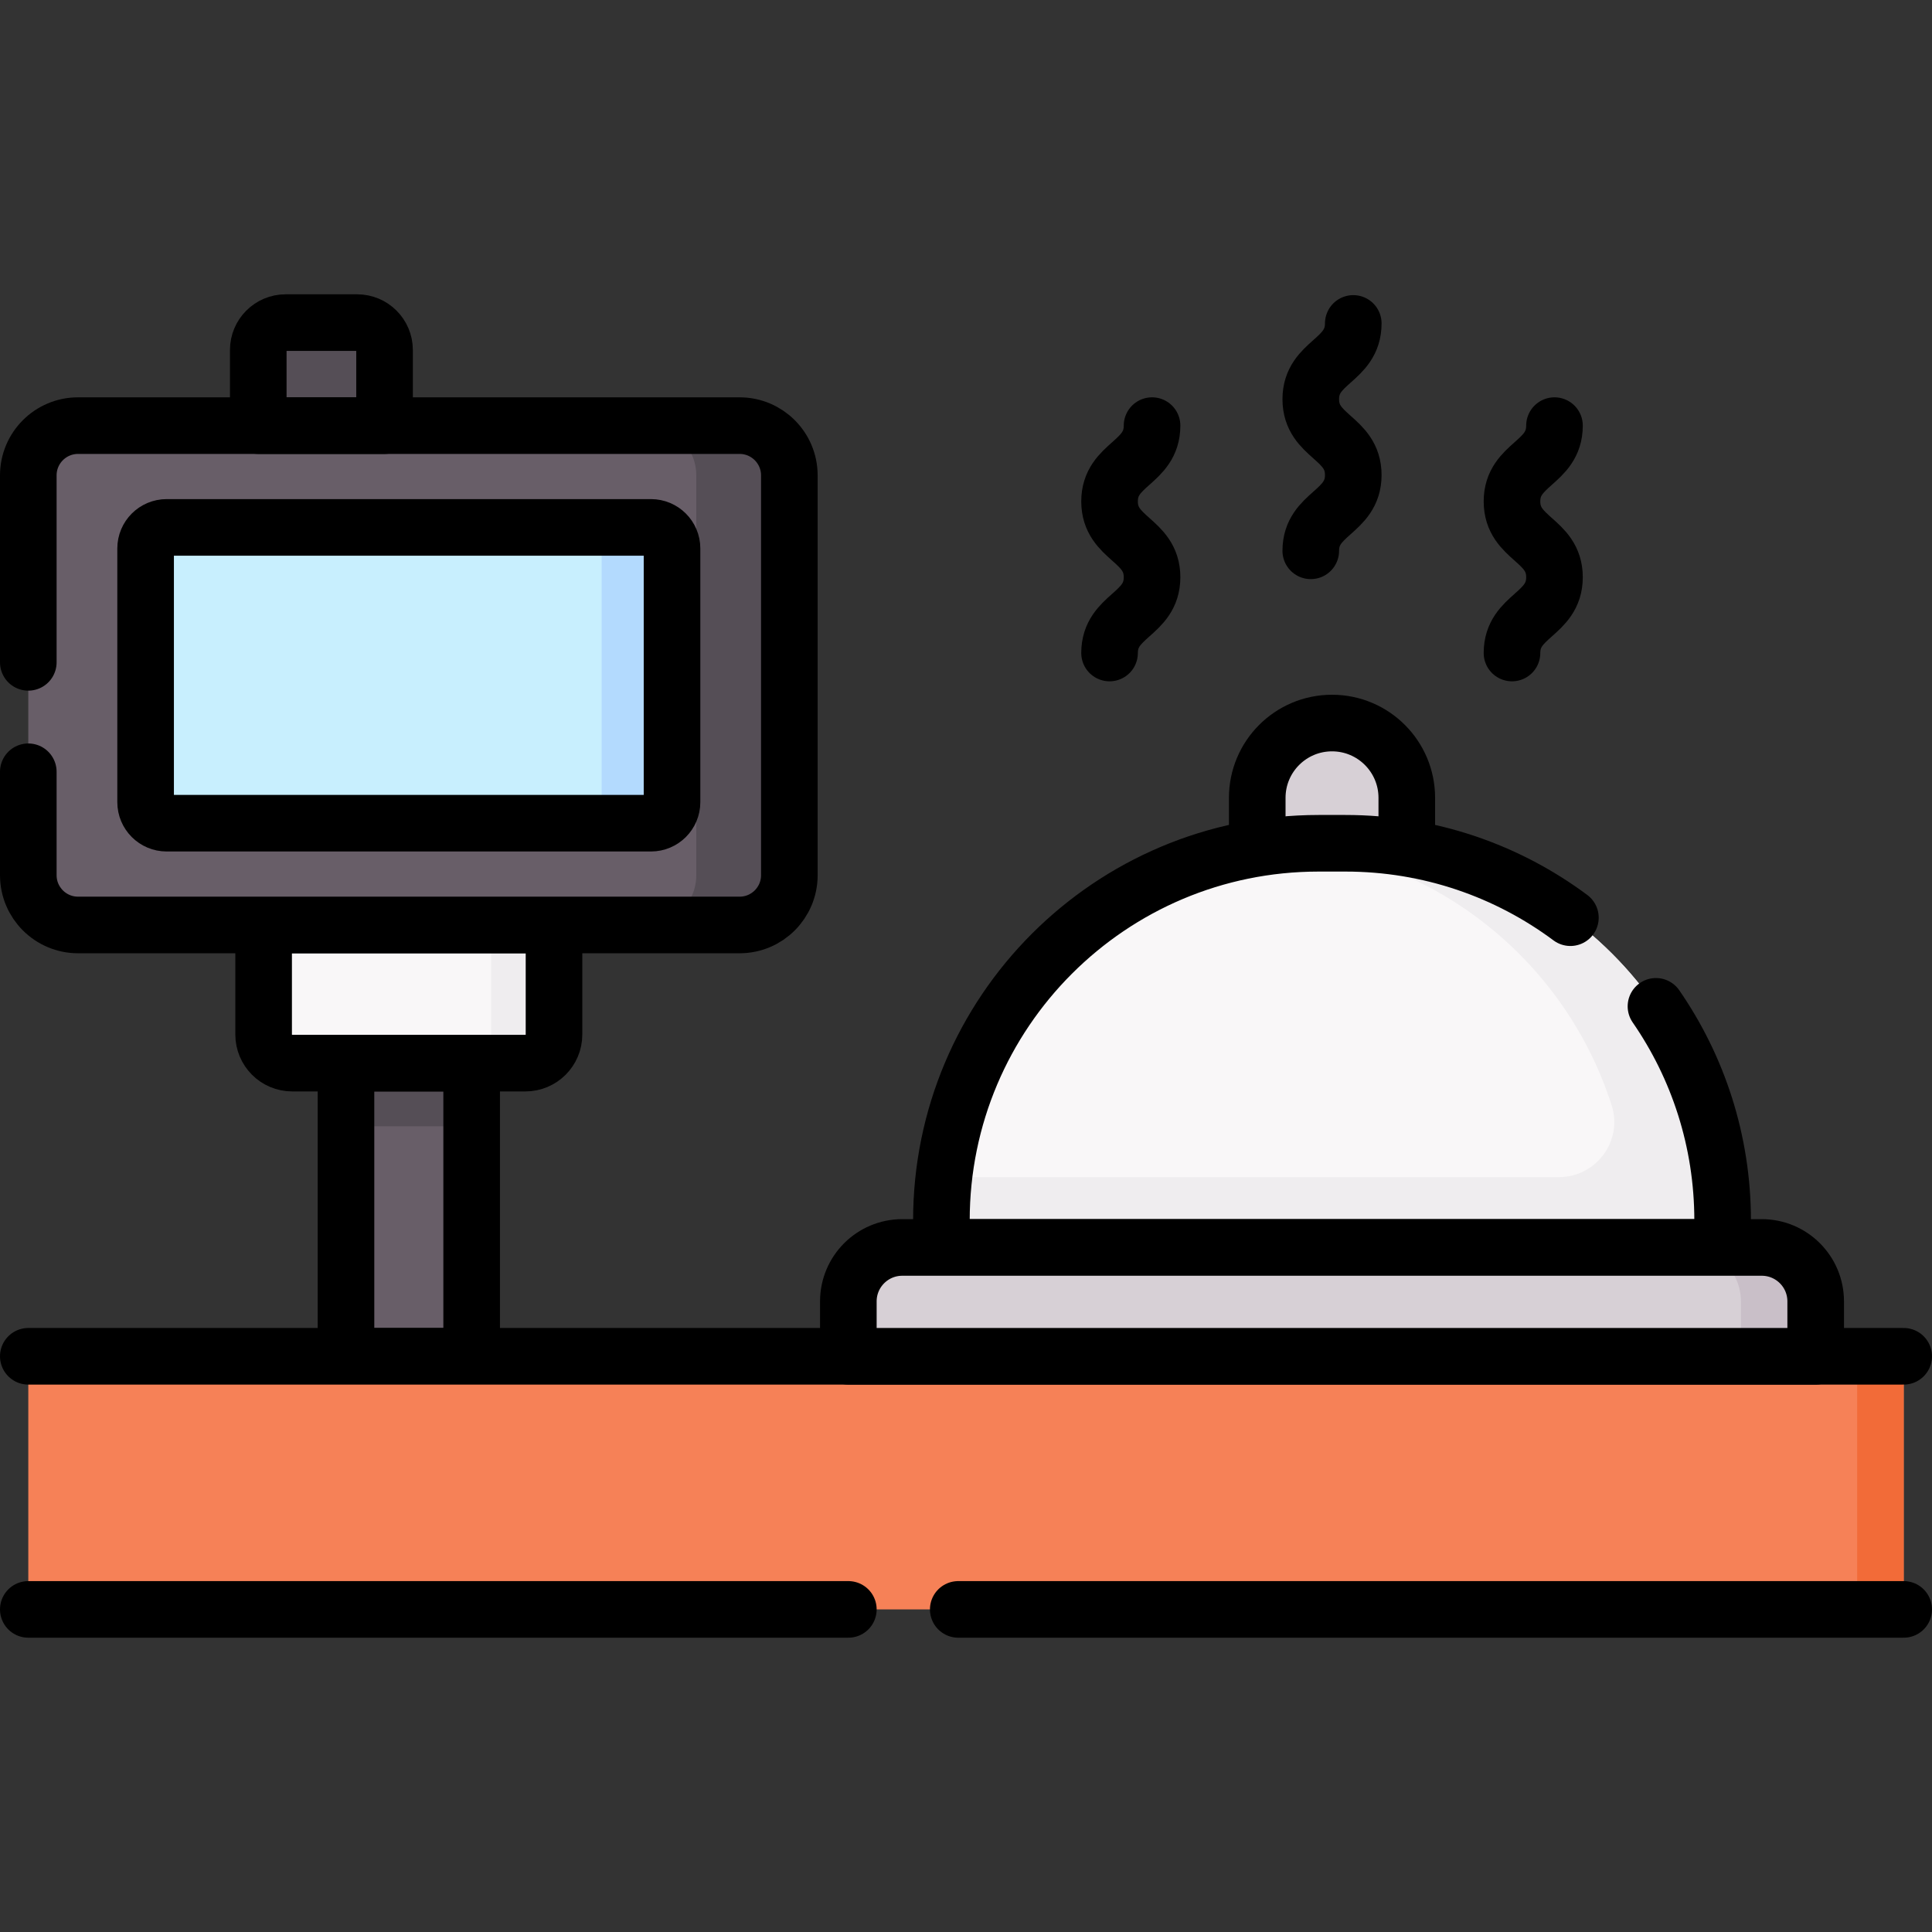 <?xml version="1.0" encoding="UTF-8"?>
<svg xmlns="http://www.w3.org/2000/svg" xmlns:xlink="http://www.w3.org/1999/xlink" version="1.1" id="Capa_1" x="0px" y="0px" viewBox="0 0 512 512" style="enable-background:new 0 0 512 512;" xml:space="preserve" width="512" height="512">
<rect x="0" y="0" width="512" height="512" fill="#333333" stroke="none"/>
<g>
	<path style="fill:#D7D0D6;" d="M372.815,228.164h-39.633V211.43c0-10.944,8.872-19.816,19.816-19.816h0&#10;&#9;&#9;c10.944,0,19.816,8.872,19.816,19.816V228.164z"/>
	<path style="fill:none;stroke:#000000;stroke-width:15;stroke-linecap:round;stroke-linejoin:round;stroke-miterlimit:10;" d="&#10;&#9;&#9;M372.815,228.164h-39.633V211.43c0-10.944,8.872-19.816,19.816-19.816h0c10.944,0,19.816,8.872,19.816,19.816V228.164z"/>
	<rect x="91.69" y="266.461" style="fill:#685E68;" width="33.303" height="92.971"/>
	<rect x="91.69" y="281.741" style="fill:#554E56;" width="33.303" height="16.744"/>
	
		<rect x="91.69" y="281.741" style="fill:none;stroke:#000000;stroke-width:15;stroke-linecap:round;stroke-linejoin:round;stroke-miterlimit:10;" width="33.303" height="77.691"/>
	<path style="fill:#F9F7F8;" d="M139.236,281.741H77.447c-4.188,0-7.583-3.395-7.583-7.583v-49.033h76.954v49.033&#10;&#9;&#9;C146.819,278.346,143.424,281.741,139.236,281.741z"/>
	<path style="fill:#EFEDEF;" d="M130.168,245.125v29.033c0,4.188-3.395,7.583-7.583,7.583h16.651c4.188,0,7.583-3.395,7.583-7.583&#10;&#9;&#9;v-29.033H130.168z"/>
	<path style="fill:none;stroke:#000000;stroke-width:15;stroke-linecap:round;stroke-linejoin:round;stroke-miterlimit:10;" d="&#10;&#9;&#9;M139.236,281.741H77.447c-4.188,0-7.583-3.395-7.583-7.583v-29.033h76.954v29.033C146.819,278.346,143.424,281.741,139.236,281.741&#10;&#9;&#9;z"/>
	<rect x="7.5" y="359.431" style="fill:#F68157;" width="497" height="67.077"/>
	<rect x="492.17" y="359.431" style="fill:#F26B38;" width="12.33" height="67.077"/>
	
		<line style="fill:none;stroke:#000000;stroke-width:15;stroke-linecap:round;stroke-linejoin:round;stroke-miterlimit:10;" x1="7.5" y1="359.431" x2="504.5" y2="359.431"/>
	
		<line style="fill:none;stroke:#000000;stroke-width:15;stroke-linecap:round;stroke-linejoin:round;stroke-miterlimit:10;" x1="224.821" y1="426.508" x2="7.5" y2="426.508"/>
	
		<line style="fill:none;stroke:#000000;stroke-width:15;stroke-linecap:round;stroke-linejoin:round;stroke-miterlimit:10;" x1="504.5" y1="426.508" x2="253.947" y2="426.508"/>
	<path style="fill:#685E68;" d="M195.997,245.125H20.687c-7.283,0-13.187-5.904-13.187-13.187V125.982&#10;&#9;&#9;c0-7.283,5.904-13.187,13.187-13.187h175.31c7.283,0,13.187,5.904,13.187,13.187v105.957&#10;&#9;&#9;C209.183,239.221,203.28,245.125,195.997,245.125z"/>
	<path style="fill:#554E56;" d="M195.997,112.795h-24.661c7.283,0,13.187,5.904,13.187,13.187v105.957&#10;&#9;&#9;c0,7.283-5.904,13.187-13.187,13.187h24.661c7.283,0,13.187-5.904,13.187-13.187V125.982&#10;&#9;&#9;C209.184,118.699,203.279,112.795,195.997,112.795z"/>
	<path style="fill:#C8EFFE;" d="M172.517,218.153H44.166c-3.08,0-5.577-2.497-5.577-5.577v-67.232c0-3.08,2.497-5.577,5.577-5.577&#10;&#9;&#9;h128.351c3.08,0,5.577,2.497,5.577,5.577v67.232C178.094,215.656,175.597,218.153,172.517,218.153z"/>
	<path style="fill:#B3DAFE;" d="M172.517,139.767h-18.651c3.08,0,5.577,2.497,5.577,5.577v67.232c0,3.08-2.497,5.577-5.577,5.577&#10;&#9;&#9;h18.651c3.08,0,5.577-2.497,5.577-5.577v-67.232C178.094,142.264,175.597,139.767,172.517,139.767z"/>
	<path style="fill:none;stroke:#000000;stroke-width:15;stroke-linecap:round;stroke-linejoin:round;stroke-miterlimit:10;" d="&#10;&#9;&#9;M172.517,218.153H44.166c-3.08,0-5.577-2.497-5.577-5.577v-67.232c0-3.08,2.497-5.577,5.577-5.577h128.351&#10;&#9;&#9;c3.08,0,5.577,2.497,5.577,5.577v67.232C178.094,215.656,175.597,218.153,172.517,218.153z"/>
	<path style="fill:#554E56;" d="M101.91,112.795H68.443V92.758c0-4.013,3.253-7.266,7.266-7.266h18.936&#10;&#9;&#9;c4.013,0,7.266,3.253,7.266,7.266V112.795z"/>
	<path style="fill:none;stroke:#000000;stroke-width:15;stroke-linecap:round;stroke-linejoin:round;stroke-miterlimit:10;" d="&#10;&#9;&#9;M101.91,112.795H68.443V92.758c0-4.013,3.253-7.266,7.266-7.266h18.936c4.013,0,7.266,3.253,7.266,7.266V112.795z"/>
	<path style="fill:none;stroke:#000000;stroke-width:15;stroke-linecap:round;stroke-linejoin:round;stroke-miterlimit:10;" d="&#10;&#9;&#9;M7.5,204.526v27.412c0,7.283,5.904,13.187,13.187,13.187h175.31c7.283,0,13.187-5.904,13.187-13.187V125.982&#10;&#9;&#9;c0-7.283-5.904-13.187-13.187-13.187H20.687c-7.283,0-13.187,5.904-13.187,13.187v49.545"/>
	<path style="fill:#F9F7F8;" d="M356.553,223.476h-7.108c-55.208,0-99.963,44.755-99.963,99.963v7.147L352.999,348.1l103.517-17.514&#10;&#9;&#9;v-7.147C456.516,268.231,411.761,223.476,356.553,223.476z"/>
	<path style="fill:#EFEDEF;" d="M356.553,223.476h-7.107c-2.972,0-5.912,0.138-8.818,0.392&#10;&#9;&#9;c40.714,3.527,74.442,31.449,86.484,69.078c3.009,9.404-4.112,19.001-13.985,19.001H250.143c-0.432,3.772-0.662,7.605-0.662,11.493&#10;&#9;&#9;v7.147h207.034v-7.147C456.516,268.231,411.761,223.476,356.553,223.476z"/>
	<g>
		<path style="fill:none;stroke:#000000;stroke-width:15;stroke-linecap:round;stroke-linejoin:round;stroke-miterlimit:10;" d="&#10;&#9;&#9;&#9;M294.043,173.054c0-10.042,11.262-10.042,11.262-20.085c0-10.044-11.262-10.044-11.262-20.087s11.262-10.044,11.262-20.087"/>
		<path style="fill:none;stroke:#000000;stroke-width:15;stroke-linecap:round;stroke-linejoin:round;stroke-miterlimit:10;" d="&#10;&#9;&#9;&#9;M400.692,173.054c0-10.042,11.262-10.042,11.262-20.085c0-10.044-11.262-10.044-11.262-20.087s11.262-10.044,11.262-20.087"/>
	</g>
	<path style="fill:none;stroke:#000000;stroke-width:15;stroke-linecap:round;stroke-linejoin:round;stroke-miterlimit:10;" d="&#10;&#9;&#9;M347.368,145.971c0-10.042,11.262-10.042,11.262-20.085c0-10.044-11.262-10.044-11.262-20.087s11.262-10.044,11.262-20.087"/>
	<path style="fill:none;stroke:#000000;stroke-width:15;stroke-linecap:round;stroke-linejoin:round;stroke-miterlimit:10;" d="&#10;&#9;&#9;M416.172,243.196c-16.646-12.388-37.276-19.721-59.619-19.721h-7.108c-55.208,0-99.963,44.755-99.963,99.963v7.147h207.034v-7.147&#10;&#9;&#9;c0-21.078-6.529-40.627-17.668-56.749"/>
	<path style="fill:#D7D0D6;" d="M481.177,359.431H224.821v-14.553c0-7.893,6.399-14.292,14.292-14.292h227.771&#10;&#9;&#9;c7.893,0,14.292,6.399,14.292,14.292V359.431z"/>
	<path style="fill:#C9BFC8;" d="M466.884,330.586h-19.816c7.893,0,14.292,6.399,14.292,14.292v14.553h19.817v-14.553&#10;&#9;&#9;C481.177,336.985,474.778,330.586,466.884,330.586z"/>
	<path style="fill:none;stroke:#000000;stroke-width:15;stroke-linecap:round;stroke-linejoin:round;stroke-miterlimit:10;" d="&#10;&#9;&#9;M481.177,359.431H224.821v-14.553c0-7.893,6.399-14.292,14.292-14.292h227.771c7.893,0,14.292,6.399,14.292,14.292V359.431z"/>
</g>















</svg>
